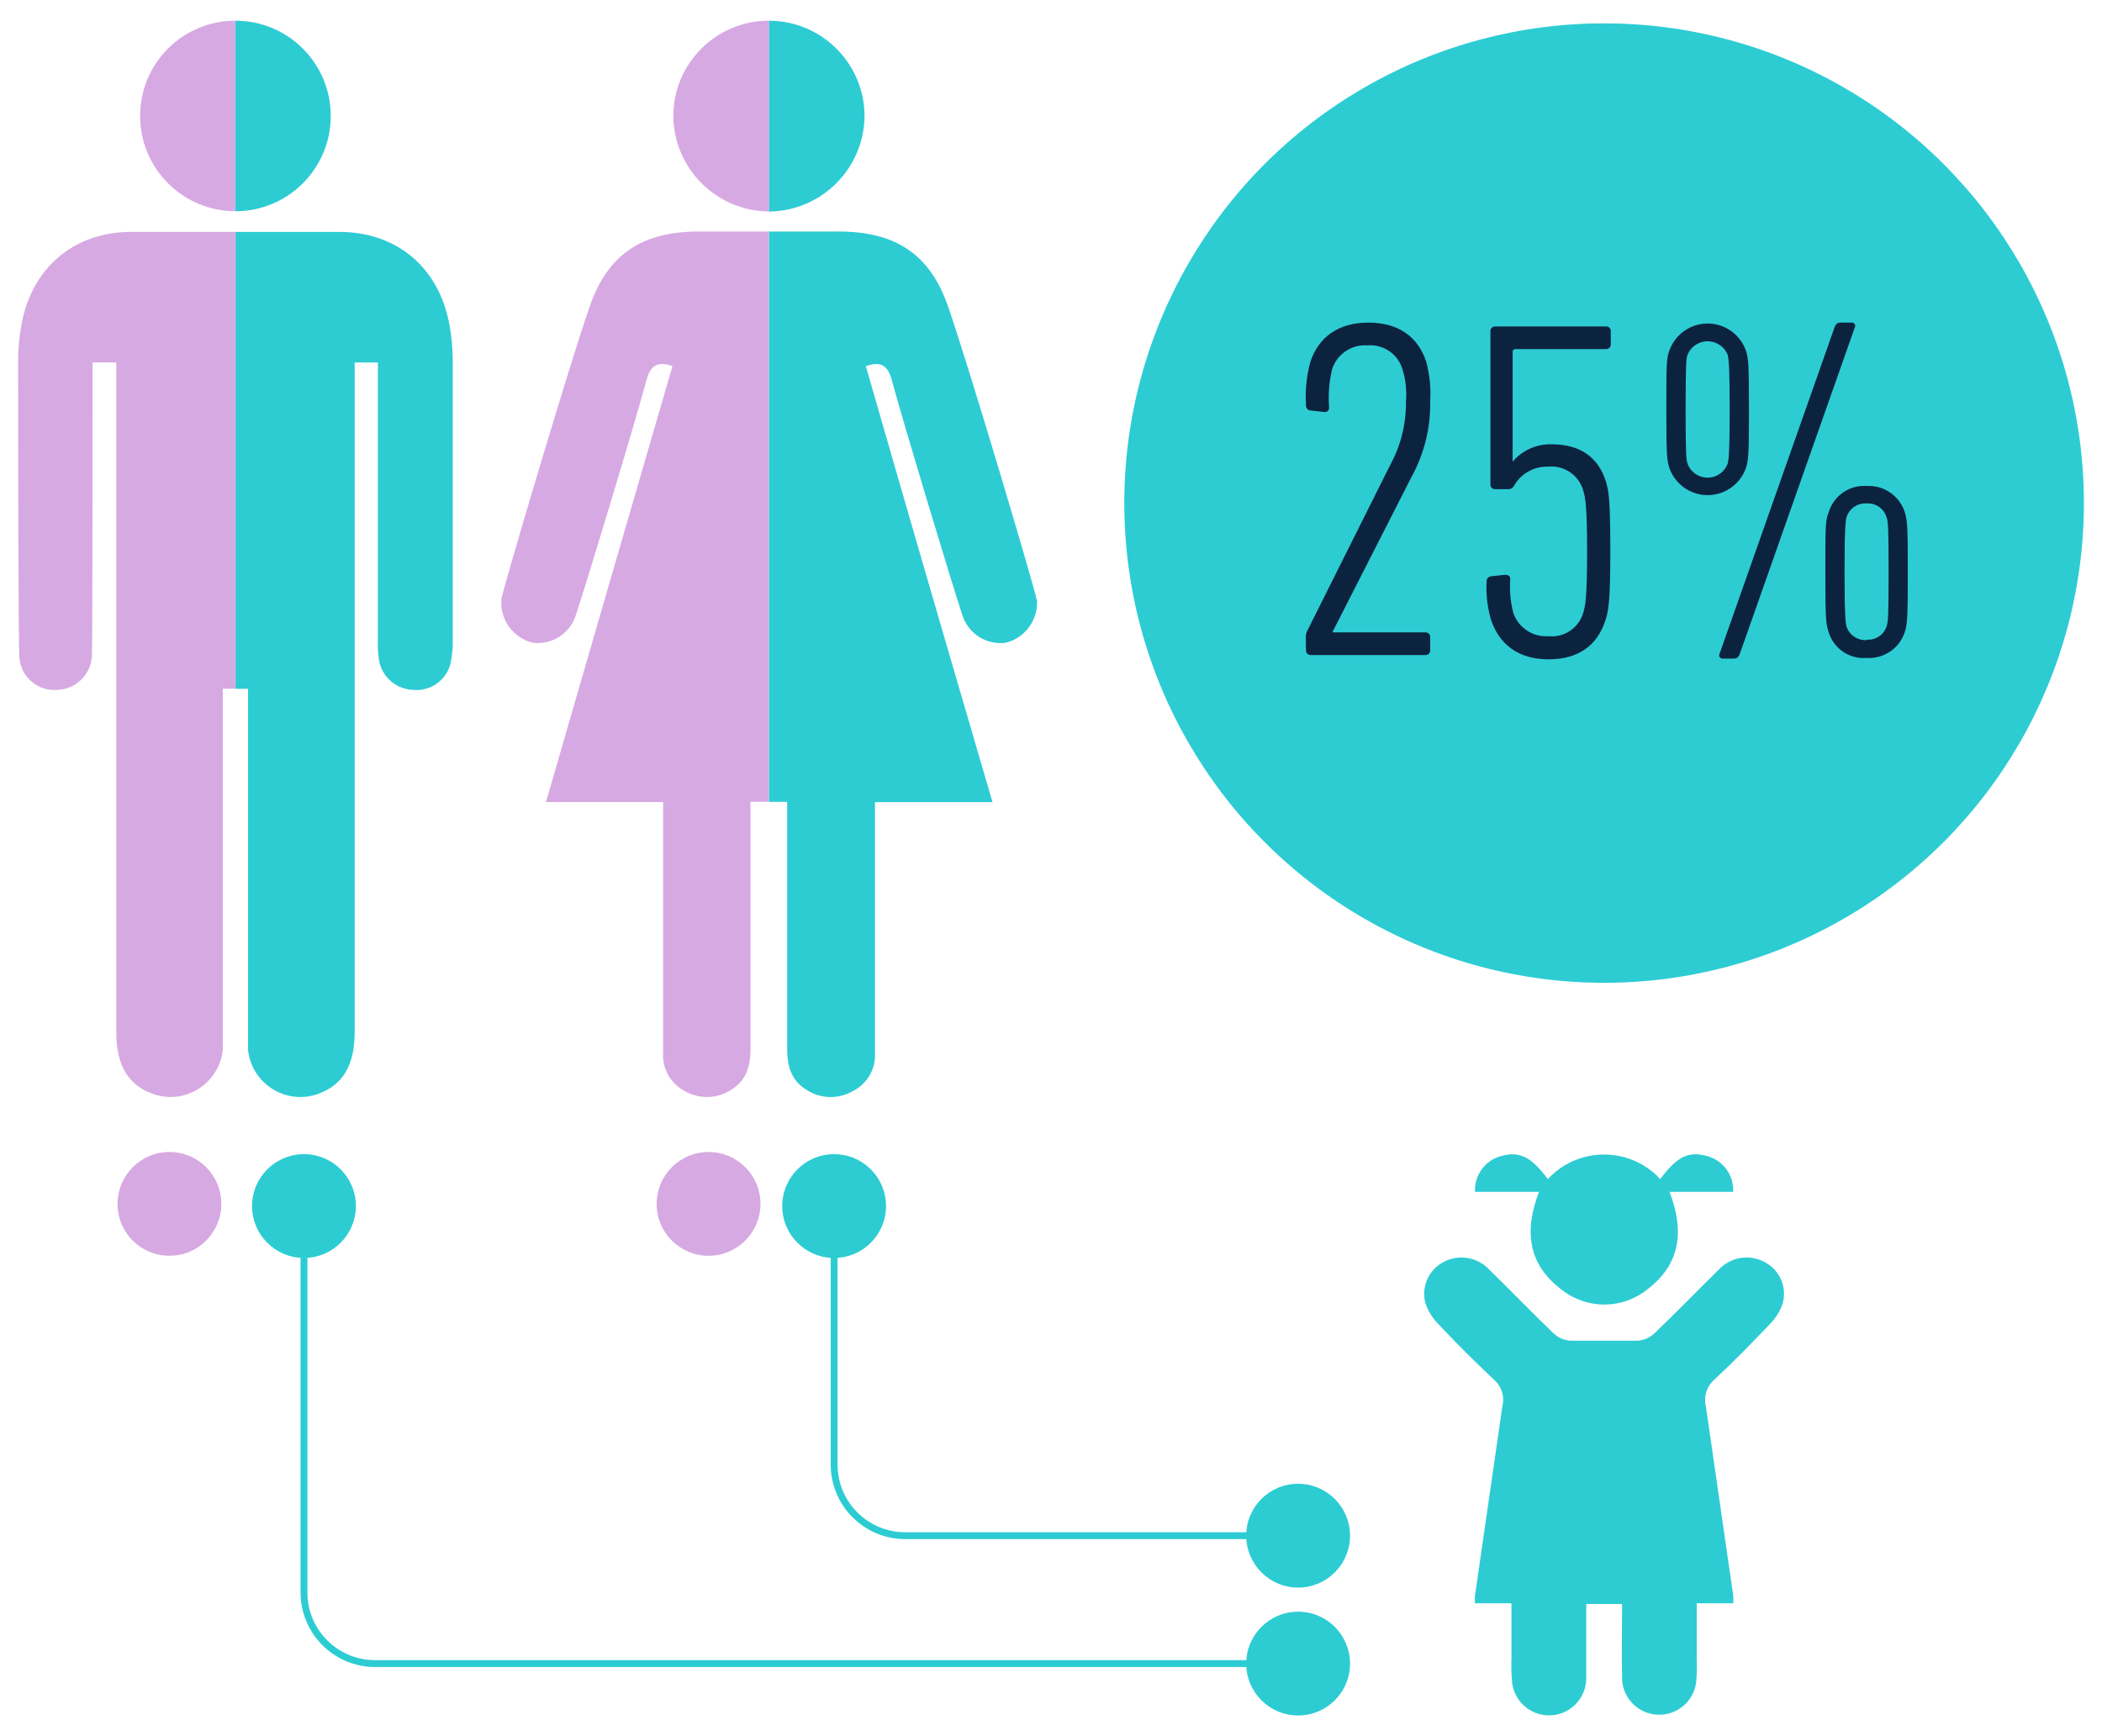 <?xml version="1.0" encoding="UTF-8"?><svg id="a" xmlns="http://www.w3.org/2000/svg" viewBox="0 0 230 190"><path d="M33.26,131.985v42.285c0,4.3,3.485,7.785,7.785,7.785h100.995" fill="none" stroke="#2dccd3" stroke-width=".75"/><path d="M142.04,168.059h-42.985c-4.3,0-7.785-3.485-7.785-7.785v-28.288" fill="none" stroke="#2dccd3" stroke-width=".75"/><path d="M36.19,12.688c0-5.755-4.665-10.42-10.42-10.42-.01,0-.02,0-.03,0v20.85c5.76.011,10.439-4.65,10.45-10.41,0-.007,0-.013,0-.02M49.54,69.988v-30.53c-.004-1.342-.131-2.681-.38-4-1.14-6.12-5.64-10-11.87-10.08h-11.52v50h1.37v39.49c.314,3.16,3.13,5.468,6.29,5.154.401-.04.796-.122,1.18-.244,2.85-.94,4.2-3.12,4.2-6.84V39.668h2.54v30.29c-.032.668-.005,1.337.08,2,.191,1.97,1.821,3.489,3.8,3.54,2.093.192,3.949-1.339,4.16-3.43.125-.699.175-1.41.15-2.12" fill="#2dccd3"/><path d="M15.33,12.684c0-5.751,4.659-10.414,10.41-10.42v20.85c-5.753-.011-10.41-4.677-10.41-10.43M1.98,39.454c.004-1.342.131-2.681.38-4,1.14-6.12,5.64-10,11.87-10.08h11.52v50h-1.37v39.49c-.314,3.16-3.13,5.468-6.29,5.154-.401-.04-.796-.122-1.18-.244-2.85-.94-4.19-3.12-4.19-6.84,0-26.98,0-43.96,0-70.94v-2.33h-2.59s.005,31.627-.08,32.29c-.191,1.966-1.815,3.484-3.79,3.54-2.082.174-3.919-1.352-4.13-3.43-.125-.699-.15-22.43-.15-32.61Z" fill="#d7a9e3"/><path d="M94.6,12.708c-.017-5.771-4.699-10.44-10.47-10.44v20.88h.09c5.719-.097,10.321-4.73,10.38-10.45M113.41,65.578c-.073-.822-7.42-25.57-9.65-31.97-2-5.86-5.85-8.27-12-8.27h-7.63v62.41h2s0,15.32,0,27c0,1.81.39,3.41,2,4.44,1.545,1.075,3.573,1.157,5.2.21,1.581-.797,2.531-2.464,2.41-4.23v-27.39h12.86c-4.71-16.06-9.32-31.9-13.86-47.71,1.61-.55,2.39-.13,2.84,1.53,1.31,4.84,6.49,22,7.73,25.75.645,1.993,2.61,3.25,4.69,3,2.16-.51,3.628-2.517,3.46-4.73" fill="#2dccd3"/><path d="M73.67,12.704c.011-5.769,4.691-10.44,10.46-10.44v20.88h-.08c-5.715-.097-10.316-4.724-10.38-10.44M54.86,65.584c.069-.823,7.41-25.58,9.64-31.98,2-5.86,5.85-8.27,12-8.27h7.62v62.41h-2v27c0,1.81-.39,3.41-2,4.44-1.549,1.075-3.58,1.156-5.21.21-1.56-.817-2.483-2.484-2.35-4.24v-27.38h-12.82c4.64-16.06,9.24-31.9,13.84-47.71-1.61-.55-2.39-.13-2.84,1.53-1.31,4.84-6.49,22-7.74,25.75-.641,1.991-2.603,3.249-4.68,3-2.16-.51-3.628-2.517-3.46-4.73" fill="#d7a9e3"/><path d="M18.54,137.428c3.137,0,5.68-2.543,5.68-5.68s-2.543-5.68-5.68-5.68-5.68,2.543-5.68,5.68h0c-.006,3.131,2.529,5.674,5.66,5.68.007,0,.013,0,.02,0" fill="#d7a9e3"/><path d="M77.53,137.428c3.137,0,5.68-2.543,5.68-5.68s-2.543-5.68-5.68-5.68-5.68,2.543-5.68,5.68h0c-.006,3.131,2.529,5.674,5.66,5.68.007,0,.013,0,.02,0" fill="#d7a9e3"/><path d="M33.25,137.665c3.137.006,5.684-2.533,5.69-5.67.006-3.137-2.533-5.684-5.67-5.69-3.137-.006-5.684,2.533-5.69,5.67,0,.003,0,.007,0,.01,0,3.133,2.537,5.674,5.67,5.68" fill="#2dccd3"/><path d="M91.26,137.665c3.137.006,5.684-2.533,5.69-5.67.006-3.137-2.533-5.684-5.67-5.69s-5.684,2.533-5.69,5.67c0,.003,0,.007,0,.01,0,3.133,2.537,5.674,5.67,5.68" fill="#2dccd3"/><path d="M136.36,168.059c0,3.137,2.543,5.68,5.68,5.68s5.68-2.543,5.68-5.68-2.543-5.68-5.68-5.68h0c-3.131-.006-5.674,2.529-5.68,5.66,0,.007,0,.013,0,.02" fill="#2dccd3"/><path d="M136.36,182.046c-.006,3.137,2.533,5.684,5.67,5.69,3.137.006,5.684-2.533,5.69-5.67s-2.533-5.684-5.67-5.69c-.003,0-.007,0-.01,0-3.133,0-5.674,2.537-5.68,5.67" fill="#2dccd3"/><circle cx="175.52" cy="55.054" r="52.5" fill="#2dccd3"/><path d="M142.88,69.784c-.019-.298.055-.595.21-.85l9-18c1.179-2.143,1.782-4.555,1.75-7,.102-1.176-.024-2.361-.37-3.49-.486-1.693-2.105-2.805-3.86-2.65-1.747-.123-3.347.976-3.86,2.65-.319,1.345-.427,2.732-.32,4.11.041.256-.133.497-.39.539-.063.01-.128.007-.19-.009l-1.42-.16c-.304-.008-.543-.26-.536-.564,0-.022.002-.044.006-.066-.1-1.569.059-3.143.47-4.66.9-2.75,3.07-4.33,6.35-4.33s5.45,1.53,6.35,4.33c.368,1.398.51,2.847.42,4.29.054,2.9-.657,5.762-2.06,8.3l-8.62,16.92v.06h10.15c.276-.017.513.192.53.468.001.021.001.041,0,.062v1.42c.017.276-.192.513-.468.53-.021.001-.041.001-.062,0h-12.53c-.276.017-.513-.192-.53-.468-.001-.021-.001-.041,0-.062l-.02-1.37Z" fill="#0c2340"/><path d="M162.66,63.704c-.045-.306.167-.59.473-.635.016-.002.031-.004.047-.005l1.49-.16c.37,0,.58.11.58.48-.085,1.209.019,2.424.31,3.6.523,1.67,2.124,2.762,3.87,2.64,1.713.177,3.309-.89,3.8-2.54.21-.69.43-1.48.43-6.72s-.22-6-.43-6.71c-.485-1.66-2.077-2.745-3.8-2.59-1.507-.053-2.926.711-3.71,2-.122.321-.449.516-.79.47h-1.32c-.276.017-.513-.192-.53-.468-.001-.021-.001-.041,0-.062v-16.75c-.017-.276.192-.513.468-.53.021-.001.041-.001.062,0h12.11c.276-.017.513.192.53.468.001.021.001.041,0,.062v1.43c.012.276-.203.509-.479.52-.017,0-.034,0-.051,0h-9.89c-.159-.018-.302.097-.32.257-.002.021-.002.042,0,.063v12h0c1.065-1.255,2.645-1.955,4.29-1.9,3.12,0,5.08,1.43,5.92,4.07.32,1.06.48,2.07.48,7.72,0,5.4-.21,6.46-.53,7.46-.9,2.8-3,4.28-6.24,4.28s-5.4-1.6-6.3-4.38c-.381-1.321-.54-2.697-.47-4.07Z" fill="#0c2340"/><path d="M182.7,51.324c-.32-.9-.37-1.53-.37-6.5s0-5.66.37-6.56c.872-2.292,3.436-3.443,5.728-2.572,1.185.451,2.121,1.387,2.572,2.572.32.9.37,1.53.37,6.56s-.05,5.6-.37,6.5c-.872,2.292-3.436,3.443-5.728,2.572-1.185-.451-2.121-1.387-2.572-2.572ZM189.04,50.744c.11-.42.22-1.11.22-5.92s-.11-5.56-.22-6c-.494-1.212-1.877-1.795-3.089-1.301-.591.241-1.06.71-1.301,1.301-.15.42-.21,1.11-.21,6s.06,5.5.21,5.92c.448,1.212,1.794,1.832,3.006,1.384.641-.237,1.147-.743,1.384-1.384ZM200.73,35.834c.16-.43.37-.53.69-.53h1.16c.196-.03.38.104.411.301.012.079-.002.159-.041.229l-12.58,35.72c-.16.42-.37.52-.69.52h-1.16c-.197.027-.379-.11-.406-.307-.01-.073.002-.147.036-.213l12.58-35.72ZM199.73,62.554c0-5,0-5.61.37-6.51.552-1.814,2.289-3.003,4.18-2.86,1.883-.094,3.591,1.099,4.15,2.9.27.9.32,1.53.32,6.51s-.05,5.66-.32,6.55c-.573,1.795-2.29,2.972-4.17,2.86-1.896.163-3.645-1.034-4.18-2.86-.3-.89-.35-1.53-.35-6.59ZM204.28,70.004c.962.059,1.844-.536,2.15-1.45.16-.42.22-1.11.22-6s-.06-5.5-.22-5.93c-.274-.952-1.171-1.587-2.16-1.53-1.01-.076-1.937.56-2.23,1.53-.1.43-.21,1.11-.21,5.93s.11,5.55.21,6c.315.953,1.239,1.568,2.24,1.49v-.04Z" fill="#0c2340"/><path d="M182.676,130.434c1.66,4.28,1.2,7.93-2.46,10.7-2.738,2.173-6.612,2.173-9.35,0-3.67-2.77-4.12-6.42-2.47-10.7h-7c-.092-1.761,1.025-3.36,2.71-3.88,2.12-.64,3.41,0,5.26,2.48,3.144-3.397,8.446-3.601,11.842-.458.158.147.311.299.458.458,1.86-2.51,3.14-3.12,5.26-2.48,1.688.517,2.806,2.118,2.71,3.88h-6.96Z" fill="#2dccd3"/><path d="M195.066,142.634c-.285.841-.757,1.607-1.38,2.24-2,2.1-4,4.16-6.13,6.13-.817.724-1.163,1.841-.9,2.9,1,6.91,2,13.84,3,20.76.017.263.017.527,0,.79h-4v6c.042.897.019,1.796-.07,2.69-.309,2.227-2.364,3.781-4.59,3.473-1.972-.273-3.457-1.933-3.51-3.923-.06-2.69,0-5.38,0-8.16h-3.92v8.16c-.023,2.248-1.864,4.051-4.111,4.028-2.042-.021-3.752-1.551-3.999-3.578-.084-.894-.107-1.793-.07-2.69v-6h-4c-.016-.263-.016-.527,0-.79,1-6.92,2-13.84,3-20.76.273-1.059-.075-2.182-.9-2.9-2.12-2-4.14-4-6.13-6.13-.62-.635-1.091-1.4-1.38-2.24-.486-1.759.306-3.62,1.91-4.49,1.672-.936,3.767-.605,5.07.8,2.37,2.32,4.67,4.71,7.06,7,.503.455,1.144.729,1.82.78h7.35c.673-.053,1.309-.327,1.81-.78,2.4-2.29,4.7-4.68,7.07-7,1.301-1.409,3.399-1.74,5.07-.8,1.612.863,2.413,2.726,1.93,4.49Z" fill="#2dccd3"/></svg>